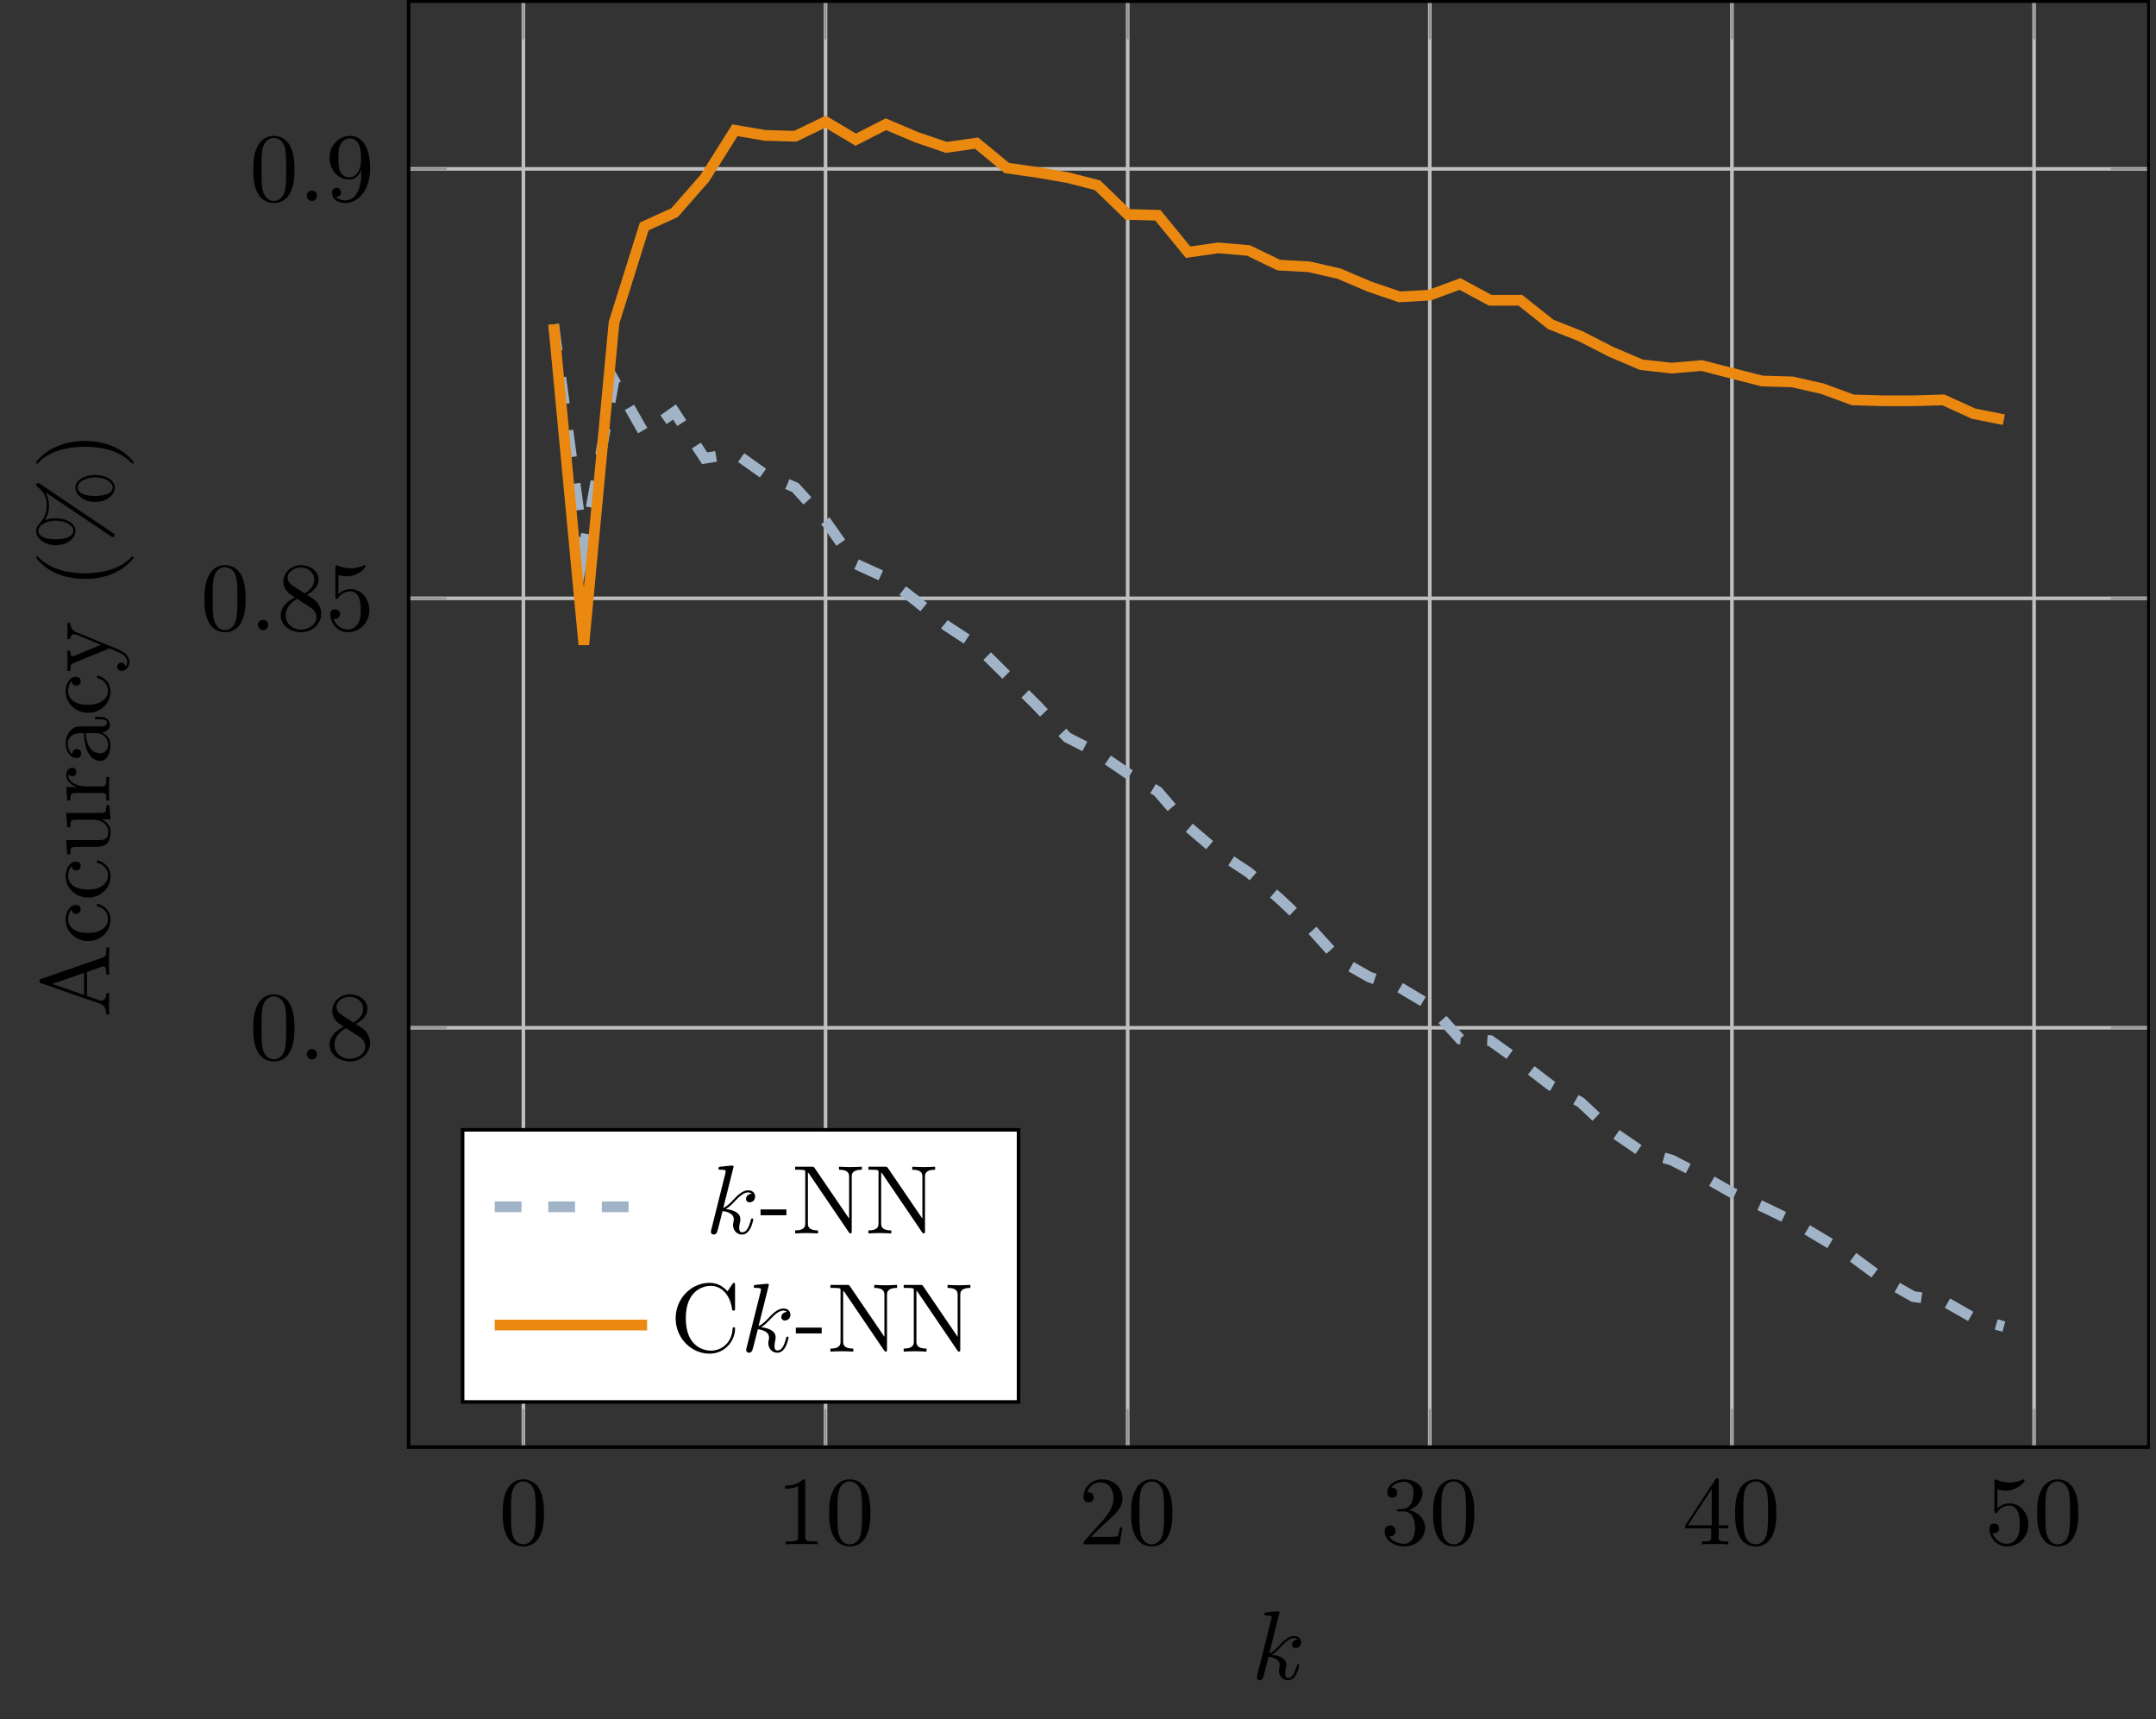 <?xml version="1.0" encoding="UTF-8" ?>
<svg
  xmlns="http://www.w3.org/2000/svg"
  xmlns:xlink="http://www.w3.org/1999/xlink"
  width="179.784"
  height="143.356"
  viewBox="0 0 179.784 143.356"
>
  <rect x="0" y="0" width="179.784" height="143.356" fill="#333333" stroke="none"/>
  <defs>
    <g>
      <g id="glyph-0-0" />
      <g id="glyph-0-1">
        <path
          d="M 3.75 -2.609 C 3.75 -3.25 3.703 -3.906 3.422 -4.516 C 3.047 -5.297 2.375 -5.422 2.031 -5.422 C 1.547 -5.422 0.953 -5.203 0.625 -4.453 C 0.359 -3.891 0.312 -3.25 0.312 -2.609 C 0.312 -2 0.344 -1.266 0.688 -0.641 C 1.031 0.016 1.625 0.172 2.031 0.172 C 2.469 0.172 3.078 0.016 3.438 -0.766 C 3.703 -1.328 3.75 -1.969 3.75 -2.609 Z M 2.031 0 C 1.703 0 1.234 -0.203 1.078 -0.984 C 1 -1.469 1 -2.219 1 -2.703 C 1 -3.219 1 -3.766 1.062 -4.203 C 1.219 -5.172 1.828 -5.25 2.031 -5.25 C 2.297 -5.25 2.828 -5.094 2.984 -4.297 C 3.062 -3.828 3.062 -3.219 3.062 -2.703 C 3.062 -2.094 3.062 -1.531 2.984 -1.016 C 2.859 -0.25 2.391 0 2.031 0 Z M 2.031 0 "
        />
      </g>
      <g id="glyph-0-2">
        <path
          d="M 2.391 -5.203 C 2.391 -5.406 2.391 -5.422 2.203 -5.422 C 1.703 -4.906 0.984 -4.906 0.719 -4.906 L 0.719 -4.641 C 0.891 -4.641 1.375 -4.641 1.797 -4.859 L 1.797 -0.641 C 1.797 -0.344 1.766 -0.25 1.031 -0.25 L 0.766 -0.25 L 0.766 0 C 1.062 -0.031 1.766 -0.031 2.094 -0.031 C 2.422 -0.031 3.125 -0.031 3.406 0 L 3.406 -0.25 L 3.156 -0.25 C 2.422 -0.25 2.391 -0.344 2.391 -0.641 Z M 2.391 -5.203 "
        />
      </g>
      <g id="glyph-0-3">
        <path
          d="M 1.031 -0.625 L 1.891 -1.469 C 3.172 -2.594 3.656 -3.031 3.656 -3.844 C 3.656 -4.766 2.922 -5.422 1.922 -5.422 C 1.016 -5.422 0.406 -4.672 0.406 -3.953 C 0.406 -3.5 0.812 -3.5 0.844 -3.5 C 0.984 -3.5 1.266 -3.594 1.266 -3.922 C 1.266 -4.141 1.109 -4.344 0.828 -4.344 C 0.766 -4.344 0.75 -4.344 0.719 -4.344 C 0.906 -4.875 1.344 -5.172 1.828 -5.172 C 2.562 -5.172 2.922 -4.516 2.922 -3.844 C 2.922 -3.188 2.5 -2.547 2.062 -2.047 L 0.5 -0.297 C 0.406 -0.219 0.406 -0.203 0.406 0 L 3.422 0 L 3.656 -1.422 L 3.453 -1.422 C 3.406 -1.172 3.359 -0.812 3.266 -0.688 C 3.219 -0.625 2.672 -0.625 2.5 -0.625 Z M 1.031 -0.625 "
        />
      </g>
      <g id="glyph-0-4">
        <path
          d="M 2.359 -2.859 C 3.031 -3.078 3.5 -3.656 3.5 -4.297 C 3.5 -4.969 2.781 -5.422 2 -5.422 C 1.188 -5.422 0.562 -4.938 0.562 -4.312 C 0.562 -4.047 0.734 -3.891 0.984 -3.891 C 1.234 -3.891 1.391 -4.062 1.391 -4.312 C 1.391 -4.719 1.016 -4.719 0.891 -4.719 C 1.141 -5.109 1.672 -5.219 1.969 -5.219 C 2.297 -5.219 2.75 -5.031 2.75 -4.312 C 2.75 -4.203 2.734 -3.734 2.531 -3.375 C 2.281 -2.984 2 -2.969 1.797 -2.953 C 1.734 -2.953 1.531 -2.938 1.484 -2.938 C 1.422 -2.922 1.359 -2.922 1.359 -2.828 C 1.359 -2.75 1.422 -2.75 1.562 -2.75 L 1.906 -2.75 C 2.578 -2.75 2.875 -2.188 2.875 -1.391 C 2.875 -0.281 2.312 -0.047 1.969 -0.047 C 1.609 -0.047 1 -0.188 0.719 -0.672 C 1 -0.625 1.25 -0.812 1.25 -1.109 C 1.25 -1.406 1.031 -1.578 0.797 -1.578 C 0.609 -1.578 0.344 -1.453 0.344 -1.094 C 0.344 -0.359 1.094 0.172 1.984 0.172 C 2.984 0.172 3.719 -0.562 3.719 -1.391 C 3.719 -2.062 3.203 -2.688 2.359 -2.859 Z M 2.359 -2.859 "
        />
      </g>
      <g id="glyph-0-5">
        <path
          d="M 2.391 -1.344 L 2.391 -0.641 C 2.391 -0.344 2.375 -0.25 1.781 -0.25 L 1.609 -0.25 L 1.609 0 C 1.938 -0.031 2.359 -0.031 2.703 -0.031 C 3.047 -0.031 3.469 -0.031 3.812 0 L 3.812 -0.25 L 3.641 -0.25 C 3.031 -0.25 3.016 -0.344 3.016 -0.641 L 3.016 -1.344 L 3.828 -1.344 L 3.828 -1.594 L 3.016 -1.594 L 3.016 -5.297 C 3.016 -5.469 3.016 -5.516 2.891 -5.516 C 2.812 -5.516 2.797 -5.516 2.734 -5.406 L 0.234 -1.594 L 0.234 -1.344 Z M 2.438 -1.594 L 0.453 -1.594 L 2.438 -4.625 Z M 2.438 -1.594 "
        />
      </g>
      <g id="glyph-0-6">
        <path
          d="M 3.656 -1.641 C 3.656 -2.609 2.984 -3.422 2.109 -3.422 C 1.719 -3.422 1.375 -3.281 1.078 -3 L 1.078 -4.594 C 1.234 -4.547 1.5 -4.484 1.766 -4.484 C 2.766 -4.484 3.344 -5.219 3.344 -5.328 C 3.344 -5.375 3.312 -5.422 3.25 -5.422 C 3.25 -5.422 3.234 -5.422 3.188 -5.391 C 3.031 -5.328 2.625 -5.156 2.078 -5.156 C 1.766 -5.156 1.391 -5.219 1 -5.391 C 0.938 -5.406 0.922 -5.406 0.906 -5.406 C 0.828 -5.406 0.828 -5.344 0.828 -5.219 L 0.828 -2.812 C 0.828 -2.656 0.828 -2.594 0.938 -2.594 C 1 -2.594 1.016 -2.625 1.047 -2.672 C 1.125 -2.797 1.438 -3.234 2.094 -3.234 C 2.516 -3.234 2.719 -2.859 2.781 -2.719 C 2.922 -2.422 2.938 -2.094 2.938 -1.688 C 2.938 -1.406 2.938 -0.922 2.734 -0.578 C 2.547 -0.266 2.234 -0.047 1.859 -0.047 C 1.266 -0.047 0.812 -0.484 0.672 -0.953 C 0.688 -0.953 0.719 -0.938 0.812 -0.938 C 1.078 -0.938 1.219 -1.141 1.219 -1.344 C 1.219 -1.531 1.078 -1.734 0.812 -1.734 C 0.688 -1.734 0.406 -1.688 0.406 -1.312 C 0.406 -0.609 0.969 0.172 1.875 0.172 C 2.828 0.172 3.656 -0.609 3.656 -1.641 Z M 3.656 -1.641 "
        />
      </g>
      <g id="glyph-0-7">
        <path
          d="M 1.328 -3.719 C 0.953 -3.969 0.922 -4.234 0.922 -4.375 C 0.922 -4.875 1.453 -5.219 2.031 -5.219 C 2.625 -5.219 3.141 -4.797 3.141 -4.203 C 3.141 -3.75 2.828 -3.359 2.344 -3.062 Z M 2.516 -2.953 C 3.094 -3.25 3.5 -3.672 3.5 -4.203 C 3.5 -4.953 2.781 -5.422 2.031 -5.422 C 1.219 -5.422 0.562 -4.812 0.562 -4.062 C 0.562 -3.922 0.578 -3.547 0.922 -3.172 C 1.016 -3.062 1.312 -2.859 1.516 -2.734 C 1.047 -2.484 0.344 -2.031 0.344 -1.234 C 0.344 -0.359 1.172 0.172 2.031 0.172 C 2.953 0.172 3.719 -0.5 3.719 -1.375 C 3.719 -1.656 3.625 -2.031 3.328 -2.375 C 3.172 -2.547 3.031 -2.625 2.516 -2.953 Z M 1.703 -2.609 L 2.703 -1.969 C 2.938 -1.812 3.312 -1.578 3.312 -1.078 C 3.312 -0.469 2.703 -0.047 2.031 -0.047 C 1.328 -0.047 0.75 -0.547 0.75 -1.234 C 0.75 -1.703 1.016 -2.219 1.703 -2.609 Z M 1.703 -2.609 "
        />
      </g>
      <g id="glyph-0-8">
        <path
          d="M 2.984 -2.594 L 2.984 -2.328 C 2.984 -0.422 2.141 -0.047 1.672 -0.047 C 1.531 -0.047 1.094 -0.062 0.875 -0.344 C 1.234 -0.344 1.297 -0.578 1.297 -0.719 C 1.297 -0.969 1.094 -1.094 0.922 -1.094 C 0.797 -1.094 0.547 -1.016 0.547 -0.703 C 0.547 -0.156 0.984 0.172 1.672 0.172 C 2.734 0.172 3.719 -0.922 3.719 -2.672 C 3.719 -4.875 2.781 -5.422 2.062 -5.422 C 1.609 -5.422 1.219 -5.281 0.859 -4.906 C 0.531 -4.547 0.344 -4.203 0.344 -3.594 C 0.344 -2.578 1.062 -1.781 1.969 -1.781 C 2.469 -1.781 2.797 -2.109 2.984 -2.594 Z M 1.984 -1.969 C 1.844 -1.969 1.469 -1.969 1.219 -2.469 C 1.078 -2.781 1.078 -3.188 1.078 -3.578 C 1.078 -4.016 1.078 -4.406 1.25 -4.703 C 1.469 -5.109 1.781 -5.219 2.062 -5.219 C 2.438 -5.219 2.703 -4.938 2.844 -4.578 C 2.938 -4.312 2.969 -3.797 2.969 -3.422 C 2.969 -2.75 2.688 -1.969 1.984 -1.969 Z M 1.984 -1.969 "
        />
      </g>
      <g id="glyph-0-9">
        <path
          d="M 2.25 -1.516 L 2.25 -2 L 0.094 -2 L 0.094 -1.516 Z M 2.25 -1.516 "
        />
      </g>
      <g id="glyph-0-10">
        <path
          d="M 1.891 -5.453 C 1.812 -5.547 1.812 -5.562 1.656 -5.562 L 0.266 -5.562 L 0.266 -5.312 L 0.5 -5.312 C 0.625 -5.312 0.797 -5.297 0.906 -5.297 C 1.094 -5.266 1.109 -5.266 1.109 -5.109 L 1.109 -0.859 C 1.109 -0.641 1.109 -0.25 0.266 -0.25 L 0.266 0 C 0.547 -0.016 0.953 -0.031 1.219 -0.031 C 1.484 -0.031 1.891 -0.016 2.172 0 L 2.172 -0.25 C 1.328 -0.25 1.328 -0.641 1.328 -0.859 L 1.328 -5.094 C 1.375 -5.047 1.391 -5.031 1.422 -4.984 L 4.734 -0.109 C 4.812 -0.016 4.812 0 4.875 0 C 4.984 0 4.984 -0.062 4.984 -0.219 L 4.984 -4.703 C 4.984 -4.922 4.984 -5.312 5.828 -5.312 L 5.828 -5.562 C 5.547 -5.547 5.141 -5.531 4.875 -5.531 C 4.609 -5.531 4.203 -5.547 3.922 -5.562 L 3.922 -5.312 C 4.766 -5.312 4.766 -4.922 4.766 -4.703 L 4.766 -1.234 Z M 1.891 -5.453 "
        />
      </g>
      <g id="glyph-0-11">
        <path
          d="M 0.453 -2.781 C 0.453 -1.094 1.781 0.172 3.281 0.172 C 4.609 0.172 5.406 -0.953 5.406 -1.891 C 5.406 -1.984 5.406 -2.031 5.312 -2.031 C 5.219 -2.031 5.219 -1.984 5.203 -1.906 C 5.141 -0.734 4.281 -0.078 3.391 -0.078 C 2.891 -0.078 1.297 -0.344 1.297 -2.781 C 1.297 -5.203 2.875 -5.484 3.375 -5.484 C 4.266 -5.484 4.984 -4.75 5.156 -3.562 C 5.172 -3.438 5.172 -3.422 5.281 -3.422 C 5.406 -3.422 5.406 -3.438 5.406 -3.609 L 5.406 -5.547 C 5.406 -5.688 5.406 -5.734 5.328 -5.734 C 5.297 -5.734 5.266 -5.734 5.188 -5.641 L 4.781 -5.031 C 4.484 -5.328 4.062 -5.734 3.281 -5.734 C 1.766 -5.734 0.453 -4.438 0.453 -2.781 Z M 0.453 -2.781 "
        />
      </g>
      <g id="glyph-1-0" />
      <g id="glyph-1-1">
        <path
          d="M 1.562 -0.438 C 1.562 -0.672 1.375 -0.859 1.125 -0.859 C 0.891 -0.859 0.703 -0.672 0.703 -0.438 C 0.703 -0.203 0.891 0 1.125 0 C 1.375 0 1.562 -0.203 1.562 -0.438 Z M 1.562 -0.438 "
        />
      </g>
      <g id="glyph-1-2">
        <path
          d="M 2.344 -5.562 C 2.344 -5.562 2.344 -5.656 2.234 -5.656 C 2.047 -5.656 1.453 -5.578 1.234 -5.562 C 1.172 -5.562 1.078 -5.547 1.078 -5.406 C 1.078 -5.312 1.156 -5.312 1.281 -5.312 C 1.672 -5.312 1.688 -5.25 1.688 -5.172 L 1.656 -5 L 0.484 -0.312 C 0.453 -0.203 0.453 -0.188 0.453 -0.141 C 0.453 0.047 0.609 0.094 0.688 0.094 C 0.797 0.094 0.906 0.016 0.953 -0.078 C 1 -0.156 1.375 -1.656 1.422 -1.859 C 1.688 -1.844 2.359 -1.703 2.359 -1.172 C 2.359 -1.109 2.359 -1.078 2.344 -1 C 2.312 -0.906 2.297 -0.812 2.297 -0.719 C 2.297 -0.234 2.625 0.094 3.047 0.094 C 3.297 0.094 3.516 -0.047 3.703 -0.344 C 3.906 -0.703 3.984 -1.141 3.984 -1.172 C 3.984 -1.25 3.922 -1.25 3.891 -1.25 C 3.812 -1.25 3.797 -1.219 3.781 -1.094 C 3.609 -0.5 3.422 -0.094 3.062 -0.094 C 2.922 -0.094 2.812 -0.172 2.812 -0.469 C 2.812 -0.609 2.844 -0.797 2.875 -0.922 C 2.906 -1.062 2.906 -1.094 2.906 -1.188 C 2.906 -1.703 2.391 -1.953 1.703 -2.031 C 1.953 -2.188 2.219 -2.438 2.406 -2.641 C 2.797 -3.062 3.172 -3.422 3.562 -3.422 C 3.609 -3.422 3.625 -3.422 3.641 -3.406 C 3.734 -3.391 3.75 -3.391 3.812 -3.344 C 3.828 -3.344 3.828 -3.328 3.844 -3.312 C 3.453 -3.281 3.375 -2.969 3.375 -2.875 C 3.375 -2.75 3.469 -2.594 3.688 -2.594 C 3.906 -2.594 4.141 -2.766 4.141 -3.078 C 4.141 -3.328 3.953 -3.594 3.578 -3.594 C 3.359 -3.594 2.984 -3.531 2.391 -2.875 C 2.109 -2.578 1.797 -2.25 1.484 -2.125 Z M 2.344 -5.562 "
        />
      </g>
      <g id="glyph-2-0" />
      <g id="glyph-2-1">
        <path
          d="M -5.672 -3.234 C -5.766 -3.203 -5.828 -3.188 -5.828 -3.047 C -5.828 -2.922 -5.781 -2.891 -5.672 -2.859 L -0.797 -1.172 C -0.375 -1.031 -0.266 -0.703 -0.25 -0.266 L 0 -0.266 C -0.016 -0.453 -0.031 -0.797 -0.031 -1.094 C -0.031 -1.344 -0.016 -1.766 0 -2.031 L -0.25 -2.031 C -0.25 -1.625 -0.453 -1.422 -0.672 -1.422 C -0.688 -1.422 -0.766 -1.422 -0.797 -1.438 L -1.859 -1.812 L -1.859 -3.812 L -0.609 -4.25 C -0.578 -4.25 -0.531 -4.281 -0.5 -4.281 C -0.25 -4.281 -0.25 -3.812 -0.25 -3.594 L 0 -3.594 C -0.031 -3.891 -0.031 -4.469 -0.031 -4.766 C -0.031 -5.125 -0.016 -5.5 0 -5.844 L -0.25 -5.844 L -0.25 -5.688 C -0.25 -5.203 -0.312 -5.094 -0.578 -5 Z M -4.75 -2.812 L -2.109 -3.734 L -2.109 -1.891 Z M -4.75 -2.812 "
        />
      </g>
      <g id="glyph-2-2">
        <path
          d="M -1.781 -0.953 C -3.094 -0.953 -3.438 -1.625 -3.438 -2.047 C -3.438 -2.125 -3.438 -2.641 -3.141 -2.922 C -3.125 -2.594 -2.875 -2.547 -2.766 -2.547 C -2.562 -2.547 -2.391 -2.688 -2.391 -2.922 C -2.391 -3.125 -2.531 -3.281 -2.781 -3.281 C -3.328 -3.281 -3.641 -2.672 -3.641 -2.047 C -3.641 -1.031 -2.766 -0.281 -1.766 -0.281 C -0.719 -0.281 0.094 -1.078 0.094 -2.031 C 0.094 -3.125 -0.891 -3.375 -0.969 -3.375 C -1.047 -3.375 -1.047 -3.297 -1.047 -3.266 C -1.047 -3.203 -1.016 -3.188 -0.969 -3.172 C -0.219 -2.938 -0.109 -2.406 -0.109 -2.094 C -0.109 -1.672 -0.469 -0.953 -1.781 -0.953 Z M -1.781 -0.953 "
        />
      </g>
      <g id="glyph-2-3">
        <path
          d="M -0.641 -3.188 L 0.094 -3.188 L 0 -4.359 L -0.25 -4.359 C -0.25 -3.781 -0.312 -3.719 -0.703 -3.719 L -3.594 -3.719 L -3.516 -2.531 L -3.25 -2.531 C -3.25 -3.094 -3.203 -3.156 -2.797 -3.156 L -1.344 -3.156 C -0.641 -3.156 -0.094 -2.766 -0.094 -2.172 C -0.094 -1.484 -0.469 -1.453 -0.891 -1.453 L -3.594 -1.453 L -3.516 -0.266 L -3.25 -0.266 C -3.25 -0.891 -3.234 -0.891 -2.5 -0.891 L -1.281 -0.891 C -0.656 -0.891 0.094 -0.891 0.094 -2.141 C 0.094 -2.594 -0.141 -2.953 -0.641 -3.188 Z M -0.641 -3.188 "
        />
      </g>
      <g id="glyph-2-4">
        <path
          d="M -2.703 -1.359 L -3.594 -1.359 L -3.516 -0.234 L -3.25 -0.234 C -3.25 -0.797 -3.203 -0.859 -2.797 -0.859 L -0.625 -0.859 C -0.25 -0.859 -0.25 -0.766 -0.25 -0.234 L 0 -0.234 C -0.016 -0.547 -0.031 -0.922 -0.031 -1.156 C -0.031 -1.484 -0.031 -1.859 0 -2.188 L -0.25 -2.188 L -0.25 -2.016 C -0.25 -1.422 -0.344 -1.406 -0.641 -1.406 L -1.891 -1.406 C -2.688 -1.406 -3.422 -1.734 -3.422 -2.359 C -3.422 -2.422 -3.422 -2.438 -3.406 -2.453 C -3.406 -2.422 -3.312 -2.266 -3.094 -2.266 C -2.859 -2.266 -2.75 -2.438 -2.75 -2.609 C -2.75 -2.766 -2.844 -2.969 -3.094 -2.969 C -3.359 -2.969 -3.594 -2.703 -3.594 -2.359 C -3.594 -1.766 -3.047 -1.469 -2.703 -1.359 Z M -2.703 -1.359 "
        />
      </g>
      <g id="glyph-2-5">
        <path
          d="M -0.625 -2.703 C -0.297 -2.75 0.047 -2.969 0.047 -3.344 C 0.047 -3.516 -0.062 -4.016 -0.719 -4.016 L -1.188 -4.016 L -1.188 -3.812 L -0.719 -3.812 C -0.25 -3.812 -0.203 -3.609 -0.203 -3.516 C -0.203 -3.25 -0.562 -3.219 -0.609 -3.219 L -2.234 -3.219 C -2.578 -3.219 -2.891 -3.219 -3.203 -2.922 C -3.516 -2.609 -3.641 -2.203 -3.641 -1.812 C -3.641 -1.141 -3.266 -0.578 -2.734 -0.578 C -2.484 -0.578 -2.344 -0.734 -2.344 -0.953 C -2.344 -1.188 -2.5 -1.328 -2.719 -1.328 C -2.812 -1.328 -3.078 -1.281 -3.094 -0.906 C -3.375 -1.125 -3.469 -1.531 -3.469 -1.797 C -3.469 -2.188 -3.156 -2.656 -2.422 -2.656 L -2.125 -2.656 C -2.094 -2.234 -2.078 -1.672 -1.828 -1.156 C -1.562 -0.547 -1.125 -0.344 -0.766 -0.344 C -0.109 -0.344 0.094 -1.125 0.094 -1.641 C 0.094 -2.188 -0.234 -2.562 -0.625 -2.703 Z M -1.953 -2.656 L -1.141 -2.656 C -0.359 -2.656 -0.094 -2.062 -0.094 -1.703 C -0.094 -1.297 -0.375 -0.969 -0.781 -0.969 C -1.234 -0.969 -1.906 -1.312 -1.953 -2.656 Z M -1.953 -2.656 "
        />
      </g>
      <g id="glyph-2-6">
        <path
          d="M -2.734 -3.375 C -3.25 -3.594 -3.25 -4 -3.25 -4.141 L -3.516 -4.141 C -3.5 -3.953 -3.484 -3.719 -3.484 -3.531 C -3.484 -3.375 -3.5 -3 -3.516 -2.812 L -3.25 -2.812 C -3.25 -3.062 -3.109 -3.203 -2.906 -3.203 C -2.828 -3.203 -2.812 -3.188 -2.703 -3.156 L -0.703 -2.328 L -2.891 -1.422 C -2.984 -1.391 -3.016 -1.375 -3.047 -1.375 C -3.25 -1.375 -3.25 -1.672 -3.25 -1.828 L -3.516 -1.828 C -3.5 -1.625 -3.484 -1.078 -3.484 -0.938 C -3.484 -0.719 -3.5 -0.406 -3.516 -0.156 L -3.25 -0.156 C -3.25 -0.547 -3.25 -0.703 -2.969 -0.812 L 0 -2.031 C 0.109 -2 0.375 -1.875 0.484 -1.828 C 0.922 -1.656 1.484 -1.422 1.484 -0.906 C 1.484 -0.859 1.484 -0.672 1.344 -0.516 C 1.312 -0.766 1.125 -0.844 1 -0.844 C 0.797 -0.844 0.656 -0.688 0.656 -0.5 C 0.656 -0.328 0.766 -0.156 1.016 -0.156 C 1.375 -0.156 1.672 -0.5 1.672 -0.906 C 1.672 -1.422 1.203 -1.75 0.734 -1.953 Z M -2.734 -3.375 "
        />
      </g>
      <g id="glyph-2-7">
        <path
          d="M 1.953 -2.688 C 1.922 -2.688 1.906 -2.688 1.781 -2.562 C 0.75 -1.531 -0.797 -1.281 -2.031 -1.281 C -3.453 -1.281 -4.875 -1.594 -5.891 -2.594 C -5.984 -2.688 -6 -2.688 -6.031 -2.688 C -6.078 -2.688 -6.109 -2.656 -6.109 -2.609 C -6.109 -2.531 -5.547 -1.797 -4.516 -1.312 C -3.625 -0.906 -2.719 -0.812 -2.031 -0.812 C -1.406 -0.812 -0.422 -0.891 0.5 -1.344 C 1.5 -1.828 2.031 -2.531 2.031 -2.609 C 2.031 -2.656 2.016 -2.688 1.953 -2.688 Z M 1.953 -2.688 "
        />
      </g>
      <g id="glyph-2-8">
        <path
          d="M -5.797 -5.578 C -5.875 -5.625 -5.891 -5.641 -5.938 -5.641 C -6.031 -5.641 -6.109 -5.562 -6.109 -5.484 C -6.109 -5.391 -6.047 -5.359 -5.984 -5.312 C -5.438 -4.906 -5.219 -4.359 -5.219 -3.766 C -5.219 -3.188 -5.422 -2.688 -5.844 -2.234 C -5.984 -2.078 -6.109 -1.906 -6.109 -1.656 C -6.109 -1.031 -5.422 -0.453 -4.469 -0.453 C -3.484 -0.453 -2.828 -1.047 -2.828 -1.656 C -2.828 -2.25 -3.547 -2.703 -4.469 -2.703 C -4.578 -2.703 -4.953 -2.703 -5.375 -2.547 C -5.078 -3.062 -5.031 -3.469 -5.031 -3.766 C -5.031 -4.391 -5.297 -4.797 -5.328 -4.859 L -5.312 -4.859 L 0.125 -1.203 C 0.234 -1.125 0.281 -1.125 0.297 -1.125 C 0.375 -1.125 0.453 -1.219 0.453 -1.297 C 0.453 -1.375 0.422 -1.391 0.328 -1.453 Z M -3 -1.656 C -3 -1.5 -3.109 -0.953 -4.469 -0.953 C -5.828 -0.953 -5.922 -1.484 -5.922 -1.656 C -5.922 -2.094 -5.328 -2.5 -4.469 -2.5 C -3.594 -2.5 -3 -2.078 -3 -1.656 Z M 0.281 -5.266 C 0.281 -5.109 0.172 -4.562 -1.188 -4.562 C -2.547 -4.562 -2.641 -5.094 -2.641 -5.266 C -2.641 -5.703 -2.047 -6.109 -1.188 -6.109 C -0.312 -6.109 0.281 -5.688 0.281 -5.266 Z M -1.188 -6.312 C -2.109 -6.312 -2.828 -5.844 -2.828 -5.266 C -2.828 -4.641 -2.141 -4.062 -1.188 -4.062 C -0.203 -4.062 0.453 -4.641 0.453 -5.266 C 0.453 -5.859 -0.266 -6.312 -1.188 -6.312 Z M -1.188 -6.312 "
        />
      </g>
      <g id="glyph-2-9">
        <path
          d="M -2.031 -2.359 C -2.672 -2.359 -3.656 -2.266 -4.578 -1.812 C -5.578 -1.328 -6.109 -0.625 -6.109 -0.547 C -6.109 -0.5 -6.078 -0.469 -6.031 -0.469 C -6 -0.469 -5.984 -0.469 -5.844 -0.625 C -5.031 -1.422 -3.734 -1.875 -2.031 -1.875 C -0.641 -1.875 0.797 -1.578 1.812 -0.562 C 1.906 -0.469 1.922 -0.469 1.953 -0.469 C 2 -0.469 2.031 -0.5 2.031 -0.547 C 2.031 -0.625 1.484 -1.359 0.453 -1.844 C -0.453 -2.25 -1.344 -2.359 -2.031 -2.359 Z M -2.031 -2.359 "
        />
      </g>
    </g>
    <clipPath id="clip-0">
      <path
        clip-rule="nonzero"
        d="M 33 13 L 179.273 13 L 179.273 86 L 33 86 Z M 33 13 "
      />
    </clipPath>
    <clipPath id="clip-1">
      <path
        clip-rule="nonzero"
        d="M 34 14 L 179.273 14 L 179.273 86 L 34 86 Z M 34 14 "
      />
    </clipPath>
    <clipPath id="clip-2">
      <path
        clip-rule="nonzero"
        d="M 33 0 L 179.273 0 L 179.273 121 L 33 121 Z M 33 0 "
      />
    </clipPath>
    <clipPath id="clip-3">
      <path
        clip-rule="nonzero"
        d="M 34.078 14 L 179.129 14 L 179.129 120.652 L 34.078 120.652 Z M 34.078 14 "
      />
    </clipPath>
    <clipPath id="clip-4">
      <path
        clip-rule="nonzero"
        d="M 34.078 0.148 L 179.129 0.148 L 179.129 67 L 34.078 67 Z M 34.078 0.148 "
      />
    </clipPath>
  </defs>
  <path
    fill="none"
    stroke-width="0.399"
    stroke-linecap="butt"
    stroke-linejoin="miter"
    stroke="rgb(75%, 75%, 75%)"
    stroke-opacity="1"
    stroke-miterlimit="10"
    d="M -3.375 -13.45 L -3.375 147.944 M 30.354 -13.45 L 30.354 147.944 M 64.083 -13.45 L 64.083 147.944 M 97.806 -13.45 L 97.806 147.944 M 131.535 -13.45 L 131.535 147.944 M 165.264 -13.45 L 165.264 147.944 "
    transform="matrix(0.747, 0, 0, -0.747, 46.165, 110.61)"
  />
  <g clip-path="url(#clip-0)">
    <path
      fill="none"
      stroke-width="0.399"
      stroke-linecap="butt"
      stroke-linejoin="miter"
      stroke="rgb(75%, 75%, 75%)"
      stroke-opacity="1"
      stroke-miterlimit="10"
      d="M -16.188 33.358 L 178.082 33.358 M -16.188 81.291 L 178.082 81.291 M -16.188 129.224 L 178.082 129.224 "
      transform="matrix(0.747, 0, 0, -0.747, 46.165, 110.61)"
    />
  </g>
  <path
    fill="none"
    stroke-width="0.199"
    stroke-linecap="butt"
    stroke-linejoin="miter"
    stroke="rgb(56.865%, 56.079%, 56.274%)"
    stroke-opacity="1"
    stroke-miterlimit="10"
    d="M -3.375 -13.45 L -3.375 -9.197 M 30.354 -13.45 L 30.354 -9.197 M 64.083 -13.45 L 64.083 -9.197 M 97.806 -13.45 L 97.806 -9.197 M 131.535 -13.45 L 131.535 -9.197 M 165.264 -13.45 L 165.264 -9.197 M -3.375 147.944 L -3.375 143.695 M 30.354 147.944 L 30.354 143.695 M 64.083 147.944 L 64.083 143.695 M 97.806 147.944 L 97.806 143.695 M 131.535 147.944 L 131.535 143.695 M 165.264 147.944 L 165.264 143.695 "
    transform="matrix(0.747, 0, 0, -0.747, 46.165, 110.61)"
  />
  <g clip-path="url(#clip-1)">
    <path
      fill="none"
      stroke-width="0.199"
      stroke-linecap="butt"
      stroke-linejoin="miter"
      stroke="rgb(56.865%, 56.079%, 56.274%)"
      stroke-opacity="1"
      stroke-miterlimit="10"
      d="M -16.188 33.358 L -11.94 33.358 M -16.188 81.291 L -11.94 81.291 M -16.188 129.224 L -11.94 129.224 M 178.082 33.358 L 173.829 33.358 M 178.082 81.291 L 173.829 81.291 M 178.082 129.224 L 173.829 129.224 "
      transform="matrix(0.747, 0, 0, -0.747, 46.165, 110.61)"
    />
  </g>
  <g clip-path="url(#clip-2)">
    <path
      fill="none"
      stroke-width="0.399"
      stroke-linecap="butt"
      stroke-linejoin="miter"
      stroke="rgb(0%, 0%, 0%)"
      stroke-opacity="1"
      stroke-miterlimit="10"
      d="M -16.188 -13.45 L -16.188 147.944 L 178.082 147.944 L 178.082 -13.45 Z M -16.188 -13.45 "
      transform="matrix(0.747, 0, 0, -0.747, 46.165, 110.61)"
    />
  </g>
  <g fill="rgb(0%, 0%, 0%)" fill-opacity="1">
    <use xlink:href="#glyph-0-1" x="41.61" y="128.765" />
  </g>
  <g fill="rgb(0%, 0%, 0%)" fill-opacity="1">
    <use xlink:href="#glyph-0-2" x="64.756" y="128.765" />
    <use xlink:href="#glyph-0-1" x="68.829" y="128.765" />
  </g>
  <g fill="rgb(0%, 0%, 0%)" fill-opacity="1">
    <use xlink:href="#glyph-0-3" x="89.938" y="128.765" />
    <use xlink:href="#glyph-0-1" x="94.01" y="128.765" />
  </g>
  <g fill="rgb(0%, 0%, 0%)" fill-opacity="1">
    <use xlink:href="#glyph-0-4" x="115.12" y="128.765" />
    <use xlink:href="#glyph-0-1" x="119.192" y="128.765" />
  </g>
  <g fill="rgb(0%, 0%, 0%)" fill-opacity="1">
    <use xlink:href="#glyph-0-5" x="140.302" y="128.765" />
    <use xlink:href="#glyph-0-1" x="144.374" y="128.765" />
  </g>
  <g fill="rgb(0%, 0%, 0%)" fill-opacity="1">
    <use xlink:href="#glyph-0-6" x="165.483" y="128.765" />
    <use xlink:href="#glyph-0-1" x="169.556" y="128.765" />
  </g>
  <g fill="rgb(0%, 0%, 0%)" fill-opacity="1">
    <use xlink:href="#glyph-0-1" x="20.806" y="88.327" />
  </g>
  <g fill="rgb(0%, 0%, 0%)" fill-opacity="1">
    <use xlink:href="#glyph-1-1" x="24.878" y="88.327" />
  </g>
  <g fill="rgb(0%, 0%, 0%)" fill-opacity="1">
    <use xlink:href="#glyph-0-7" x="27.141" y="88.327" />
  </g>
  <g fill="rgb(0%, 0%, 0%)" fill-opacity="1">
    <use xlink:href="#glyph-0-1" x="16.733" y="52.539" />
  </g>
  <g fill="rgb(0%, 0%, 0%)" fill-opacity="1">
    <use xlink:href="#glyph-1-1" x="20.806" y="52.539" />
  </g>
  <g fill="rgb(0%, 0%, 0%)" fill-opacity="1">
    <use xlink:href="#glyph-0-7" x="23.068" y="52.539" />
    <use xlink:href="#glyph-0-6" x="27.141" y="52.539" />
  </g>
  <g fill="rgb(0%, 0%, 0%)" fill-opacity="1">
    <use xlink:href="#glyph-0-1" x="20.806" y="16.753" />
  </g>
  <g fill="rgb(0%, 0%, 0%)" fill-opacity="1">
    <use xlink:href="#glyph-1-1" x="24.878" y="16.753" />
  </g>
  <g fill="rgb(0%, 0%, 0%)" fill-opacity="1">
    <use xlink:href="#glyph-0-8" x="27.141" y="16.753" />
  </g>
  <g clip-path="url(#clip-3)">
    <path
      fill="none"
      stroke-width="1.196"
      stroke-linecap="butt"
      stroke-linejoin="miter"
      stroke="rgb(63.135%, 70.589%, 78.04%)"
      stroke-opacity="1"
      stroke-dasharray="2.989 2.989"
      stroke-miterlimit="10"
      d="M -0.001 111.871 L 3.374 86.853 L 6.743 105.64 L 10.117 99.697 L 13.492 102.093 L 16.861 96.918 L 20.235 97.494 L 23.61 95.098 L 26.979 93.659 L 30.354 89.918 L 33.728 85.126 L 37.097 83.593 L 40.472 81.004 L 43.846 78.225 L 47.216 76.018 L 53.964 69.311 L 57.334 65.763 L 60.708 64.037 L 64.083 61.735 L 67.452 59.721 L 70.826 55.792 L 74.201 52.914 L 77.57 50.712 L 80.945 47.834 L 84.319 44.669 L 87.688 40.934 L 91.063 39.014 L 94.437 37.868 L 97.806 35.854 L 101.181 32.113 L 104.555 31.925 L 107.925 29.523 L 111.299 26.939 L 114.673 25.019 L 118.043 21.859 L 121.417 19.557 L 124.792 18.599 L 128.161 16.873 L 131.535 14.953 L 134.91 13.42 L 138.279 11.793 L 145.028 7.765 L 148.397 5.274 L 151.772 3.354 L 155.146 2.878 L 158.515 0.958 L 161.89 0.001 "
      transform="matrix(0.747, 0, 0, -0.747, 46.165, 110.61)"
    />
  </g>
  <g clip-path="url(#clip-4)">
    <path
      fill="none"
      stroke-width="1.196"
      stroke-linecap="butt"
      stroke-linejoin="miter"
      stroke="rgb(91.765%, 53.333%, 6.276%)"
      stroke-opacity="1"
      stroke-miterlimit="10"
      d="M -0.001 111.871 L 3.374 76.117 L 6.743 112.064 L 10.117 122.8 L 13.492 124.333 L 16.861 128.168 L 20.235 133.535 L 23.61 132.96 L 26.979 132.866 L 30.354 134.493 L 33.728 132.484 L 37.097 134.205 L 40.472 132.772 L 43.846 131.621 L 47.216 132.097 L 50.59 129.319 L 53.964 128.837 L 57.334 128.262 L 60.708 127.399 L 64.083 124.139 L 67.452 124.045 L 70.826 119.922 L 74.201 120.404 L 77.57 120.116 L 80.945 118.484 L 84.319 118.295 L 87.688 117.526 L 91.063 116.088 L 94.437 114.937 L 97.806 115.13 L 101.181 116.375 L 104.555 114.555 L 107.925 114.555 L 111.299 111.871 L 114.673 110.531 L 118.043 108.805 L 121.417 107.366 L 124.792 106.984 L 128.161 107.272 L 134.91 105.546 L 138.279 105.446 L 141.654 104.682 L 145.028 103.437 L 148.397 103.338 L 151.772 103.338 L 155.146 103.437 L 158.515 101.899 L 161.89 101.229 "
      transform="matrix(0.747, 0, 0, -0.747, 46.165, 110.61)"
    />
  </g>
  <g fill="rgb(0%, 0%, 0%)" fill-opacity="1">
    <use xlink:href="#glyph-1-2" x="104.353" y="140" />
  </g>
  <g fill="rgb(0%, 0%, 0%)" fill-opacity="1">
    <use xlink:href="#glyph-2-1" x="9.118" y="84.848" />
    <use xlink:href="#glyph-2-2" x="9.118" y="78.739" />
    <use xlink:href="#glyph-2-2" x="9.118" y="75.119" />
    <use xlink:href="#glyph-2-3" x="9.118" y="71.499" />
    <use xlink:href="#glyph-2-4" x="9.118" y="66.974" />
    <use xlink:href="#glyph-2-5" x="9.118" y="63.783" />
    <use xlink:href="#glyph-2-2" x="9.118" y="59.711" />
    <use xlink:href="#glyph-2-6" x="9.118" y="56.091" />
  </g>
  <g fill="rgb(0%, 0%, 0%)" fill-opacity="1">
    <use xlink:href="#glyph-2-7" x="9.118" y="49.079" />
    <use xlink:href="#glyph-2-8" x="9.118" y="45.912" />
    <use xlink:href="#glyph-2-9" x="9.118" y="39.124" />
  </g>
  <path
    fill-rule="nonzero"
    fill="rgb(100%, 100%, 100%)"
    fill-opacity="1"
    stroke-width="0.399"
    stroke-linecap="butt"
    stroke-linejoin="miter"
    stroke="rgb(0%, 0%, 0%)"
    stroke-opacity="1"
    stroke-miterlimit="10"
    d="M -10.161 -8.407 L 51.903 -8.407 L 51.903 21.969 L -10.161 21.969 Z M -10.161 -8.407 "
    transform="matrix(0.747, 0, 0, -0.747, 46.165, 110.61)"
  />
  <path
    fill="none"
    stroke-width="1.196"
    stroke-linecap="butt"
    stroke-linejoin="miter"
    stroke="rgb(63.135%, 70.589%, 78.04%)"
    stroke-opacity="1"
    stroke-dasharray="2.989 2.989"
    stroke-miterlimit="10"
    d="M -0.001 -0.001 L 17.007 -0.001 "
    transform="matrix(0.747, 0, 0, -0.747, 41.255, 100.62)"
  />
  <g fill="rgb(0%, 0%, 0%)" fill-opacity="1">
    <use xlink:href="#glyph-1-2" x="58.829" y="102.838" />
  </g>
  <g fill="rgb(0%, 0%, 0%)" fill-opacity="1">
    <use xlink:href="#glyph-0-9" x="63.326" y="102.838" />
    <use xlink:href="#glyph-0-10" x="66.04" y="102.838" />
    <use xlink:href="#glyph-0-10" x="72.149" y="102.838" />
  </g>
  <path
    fill="none"
    stroke-width="1.196"
    stroke-linecap="butt"
    stroke-linejoin="miter"
    stroke="rgb(91.765%, 53.333%, 6.276%)"
    stroke-opacity="1"
    stroke-miterlimit="10"
    d="M -0.001 -0.002 L 17.007 -0.002 "
    transform="matrix(0.747, 0, 0, -0.747, 41.255, 110.475)"
  />
  <g fill="rgb(0%, 0%, 0%)" fill-opacity="1">
    <use xlink:href="#glyph-0-11" x="55.888" y="112.692" />
  </g>
  <g fill="rgb(0%, 0%, 0%)" fill-opacity="1">
    <use xlink:href="#glyph-1-2" x="61.77" y="112.692" />
  </g>
  <g fill="rgb(0%, 0%, 0%)" fill-opacity="1">
    <use xlink:href="#glyph-0-9" x="66.267" y="112.692" />
    <use xlink:href="#glyph-0-10" x="68.982" y="112.692" />
    <use xlink:href="#glyph-0-10" x="75.091" y="112.692" />
  </g>
</svg>
